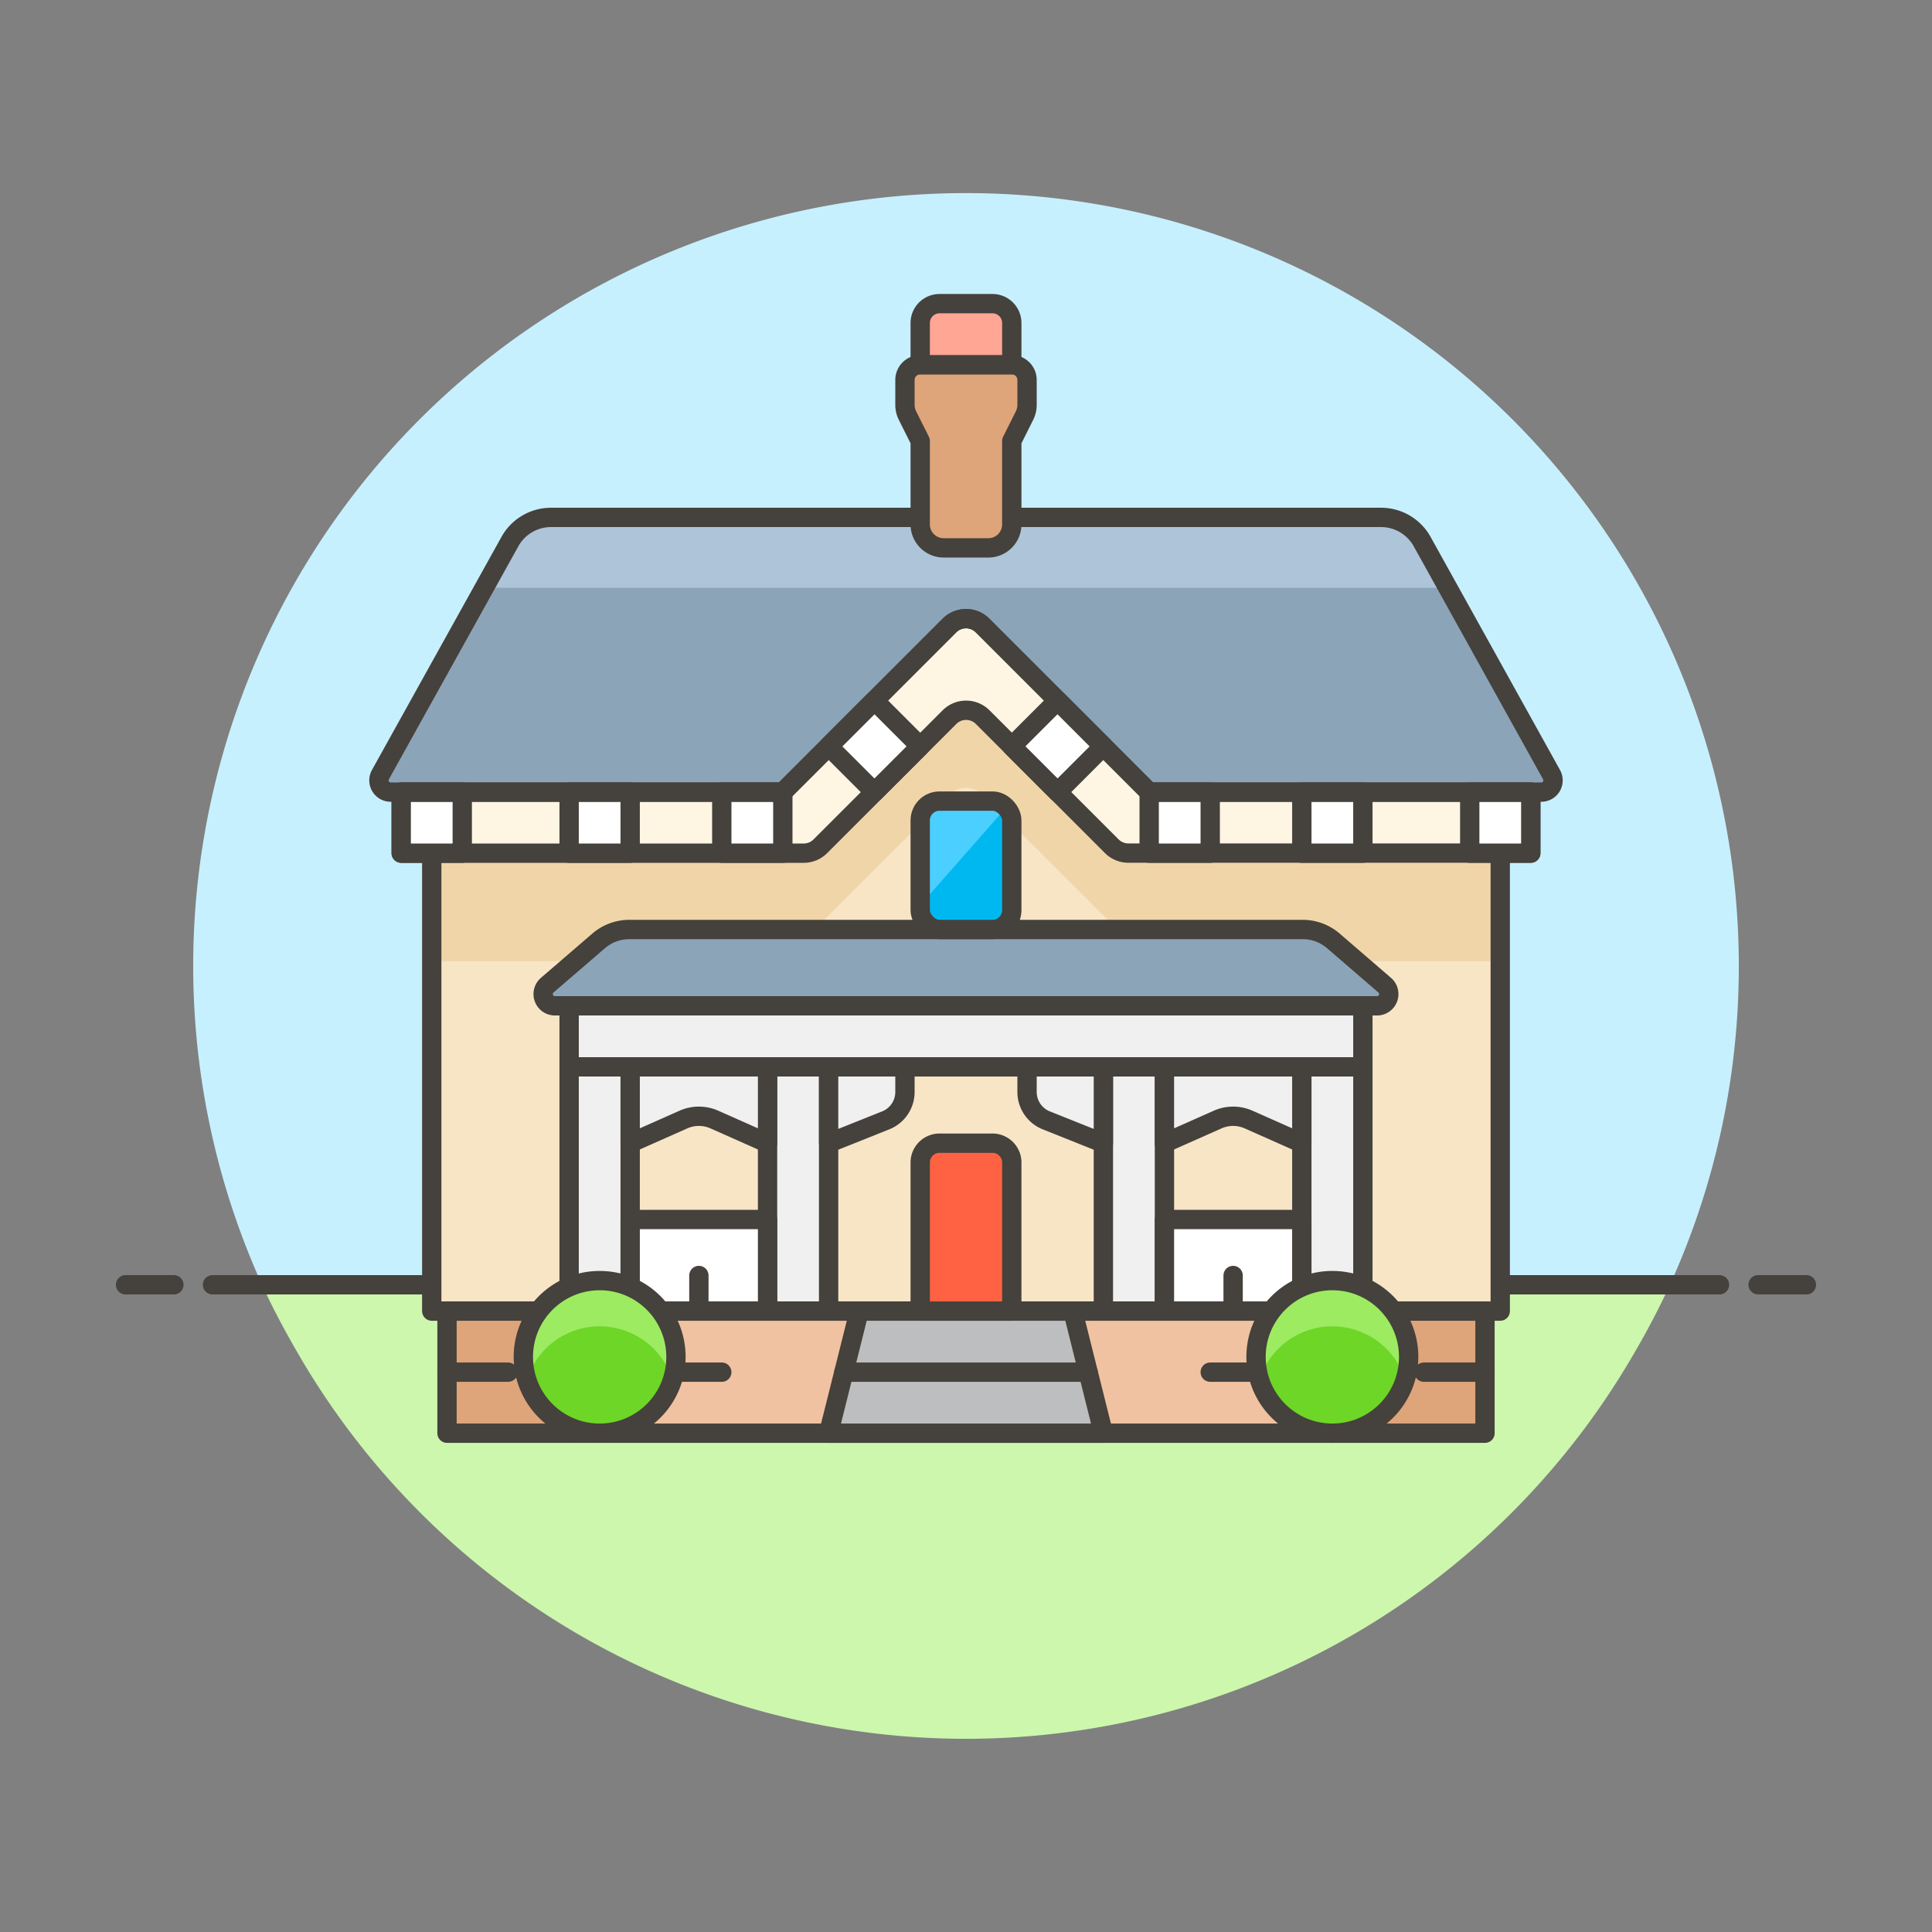 <svg xmlns="http://www.w3.org/2000/svg" viewBox="0 0 100 100"><rect x="0" y="0" width="100" height="100" fill="#808080" stroke="none"/><g class="nc-icon-wrapper"><defs/><path class="a" d="M50 90a39.948 39.948 0 0 0 34.608-20H15.392A39.948 39.948 0 0 0 50 90z" style="" fill="#ccf7ad"/><path class="a" d="M13.564 66.5c.546 1.2 1.17 2.363 1.828 3.5h69.216a40.488 40.488 0 0 0 1.828-3.5z" style="" fill="#ccf7ad"/><path class="b" d="M90 50a40 40 0 1 0-76.436 16.5h72.872A39.844 39.844 0 0 0 90 50z" style="" fill="#c7f0ff"/><g><path class="c" d="M11 66.5h78" fill="none" stroke="#45413c" stroke-linecap="round" stroke-linejoin="round"/><path class="c" d="M6.5 66.5H9" fill="none" stroke="#45413c" stroke-linecap="round" stroke-linejoin="round"/><path class="c" d="M91 66.5h2.5" fill="none" stroke="#45413c" stroke-linecap="round" stroke-linejoin="round"/></g><g><path class="d" d="M72.912 31.519H27.088l-4.741 7.908v28.435h55.306V38.634l-4.741-7.115z" style="" fill="#f7e5c6"/><path class="e" d="M40.519 49.751l8.622-8.621a1.215 1.215 0 0 1 1.719 0l8.621 8.621h18.172V38.634l-4.74-7.115H27.088l-4.741 7.908v10.324z" style="" fill="#f0d5a8"/><path class="c" d="M72.912 31.519H27.088l-4.741 7.908v28.435h55.306V38.634l-4.741-7.115z" fill="none" stroke="#45413c" stroke-linecap="round" stroke-linejoin="round"/><path class="f" d="M80.31 40.1l-6.7-12.068a2.432 2.432 0 0 0-2.125-1.251H28.518a2.432 2.432 0 0 0-2.125 1.251L19.688 40.1a.608.608 0 0 0 .532.9h20.3l8.621-8.621a1.215 1.215 0 0 1 1.719 0L59.48 41h20.3a.607.607 0 0 0 .53-.9z" style="" fill="#8ca4b8"/><path class="g" d="M74.937 30.425l-1.331-2.4a2.431 2.431 0 0 0-2.125-1.251H28.518a2.431 2.431 0 0 0-2.125 1.251l-1.331 2.4z" style="" fill="#adc4d9"/><path class="h" d="M71.277 52.061H28.724a.608.608 0 0 1-.4-1.068l2.662-2.293a2.436 2.436 0 0 1 1.588-.59h34.853a2.434 2.434 0 0 1 1.587.59l2.659 2.293a.608.608 0 0 1-.396 1.068z" stroke="#45413c" stroke-linecap="round" stroke-linejoin="round" fill="#8ca4b8"/><path class="i" d="M29.458 52.061h41.084v3.16H29.458z" stroke="#45413c" stroke-linecap="round" stroke-linejoin="round" fill="#f0f0f0"/><path class="i" d="M29.458 55.221h3.16v12.641h-3.16z" stroke="#45413c" stroke-linecap="round" stroke-linejoin="round" fill="#f0f0f0"/><path class="i" d="M67.382 55.221h3.16v12.641h-3.16z" stroke="#45413c" stroke-linecap="round" stroke-linejoin="round" fill="#f0f0f0"/><path class="i" d="M57.111 55.221h3.16v12.641h-3.16z" stroke="#45413c" stroke-linecap="round" stroke-linejoin="round" fill="#f0f0f0"/><path class="i" d="M39.729 55.221h3.16v12.641h-3.16z" stroke="#45413c" stroke-linecap="round" stroke-linejoin="round" fill="#f0f0f0"/><path class="j" d="M32.618 63.122h7.111v4.74h-7.111z" stroke="#45413c" stroke-linecap="round" stroke-linejoin="round" fill="#fff"/><path class="j" d="M60.271 63.122h7.111v4.74h-7.111z" stroke="#45413c" stroke-linecap="round" stroke-linejoin="round" fill="#fff"/><path class="k" d="M29.458 67.862h41.084v6.321H29.458z" stroke="#45413c" stroke-linecap="round" stroke-linejoin="round" fill="#f0c2a1"/><path class="l" d="M57.111 74.183H42.889l1.581-6.321h11.061l1.58 6.321z" stroke="#45413c" stroke-linecap="round" stroke-linejoin="round" fill="#bdbec0"/><path class="m" d="M23.137 67.862h6.321v6.321h-6.321z" stroke="#45413c" stroke-linecap="round" stroke-linejoin="round" fill="#dea47a"/><path class="m" d="M70.542 67.862h6.321v6.321h-6.321z" stroke="#45413c" stroke-linecap="round" stroke-linejoin="round" fill="#dea47a"/><path class="i" d="M32.618 55.221v3.95l2.761-1.226a1.973 1.973 0 0 1 1.59 0l2.76 1.226v-3.95z" stroke="#45413c" stroke-linecap="round" stroke-linejoin="round" fill="#f0f0f0"/><path class="i" d="M60.271 55.221v3.95l2.76-1.226a1.973 1.973 0 0 1 1.59 0l2.761 1.226v-3.95z" stroke="#45413c" stroke-linecap="round" stroke-linejoin="round" fill="#f0f0f0"/><path class="i" d="M42.889 59.171l2.957-1.182a1.581 1.581 0 0 0 .994-1.468v-1.3h-3.951z" stroke="#45413c" stroke-linecap="round" stroke-linejoin="round" fill="#f0f0f0"/><path class="i" d="M57.111 59.171l-2.957-1.182a1.581 1.581 0 0 1-.994-1.468v-1.3h3.951z" stroke="#45413c" stroke-linecap="round" stroke-linejoin="round" fill="#f0f0f0"/><path class="n" d="M51.37 59.171h-2.74a1 1 0 0 0-1 1v7.691h4.74v-7.691a1 1 0 0 0-1-1z" stroke="#45413c" stroke-linecap="round" stroke-linejoin="round" fill="#ff6242"/><rect class="o" x="47.63" y="41.464" width="4.74" height="6.646" rx="1" style="" fill="#00b8f0"/><path class="p" d="M51.155 41.464h-2.31a1.215 1.215 0 0 0-1.215 1.216v4.175l4.407-5.011a1.212 1.212 0 0 0-.882-.38z" style="" fill="#4acfff"/><rect class="c" x="47.63" y="41.464" width="4.74" height="6.646" rx="1" fill="none" stroke="#45413c" stroke-linecap="round" stroke-linejoin="round"/><path class="q" d="M20.767 41v3.16H41.6a1.215 1.215 0 0 0 .859-.356l6.686-6.685a1.215 1.215 0 0 1 1.719 0l6.681 6.681a1.215 1.215 0 0 0 .859.356h20.829V41H59.481l-8.621-8.622a1.215 1.215 0 0 0-1.719 0L40.519 41z" stroke="#45413c" stroke-linecap="round" stroke-linejoin="round" fill="#fff5e3"/><path class="j" d="M20.767 41h3.16v3.16h-3.16z" stroke="#45413c" stroke-linecap="round" stroke-linejoin="round" fill="#fff"/><path class="j" d="M29.458 41h3.16v3.16h-3.16z" stroke="#45413c" stroke-linecap="round" stroke-linejoin="round" fill="#fff"/><path class="j" d="M37.359 41h3.16v3.16h-3.16z" stroke="#45413c" stroke-linecap="round" stroke-linejoin="round" fill="#fff"/><path class="j" d="M59.481 41h3.16v3.16h-3.16z" stroke="#45413c" stroke-linecap="round" stroke-linejoin="round" fill="#fff"/><path class="j" d="M67.382 41h3.16v3.16h-3.16z" stroke="#45413c" stroke-linecap="round" stroke-linejoin="round" fill="#fff"/><path class="j" d="M76.073 41h3.16v3.16h-3.16z" stroke="#45413c" stroke-linecap="round" stroke-linejoin="round" fill="#fff"/><path class="j" d="M42.89 38.63l2.37-2.37 2.37 2.37L45.26 41z" stroke="#45413c" stroke-linecap="round" stroke-linejoin="round" fill="#fff"/><path class="j" d="M52.37 38.629l2.37-2.37 2.37 2.37-2.37 2.37z" stroke="#45413c" stroke-linecap="round" stroke-linejoin="round" fill="#fff"/><path class="c" d="M43.679 71.023h12.642" fill="none" stroke="#45413c" stroke-linecap="round" stroke-linejoin="round"/><path class="c" d="M29.458 71.023h7.901" fill="none" stroke="#45413c" stroke-linecap="round" stroke-linejoin="round"/><path class="c" d="M23.137 71.023h3.161" fill="none" stroke="#45413c" stroke-linecap="round" stroke-linejoin="round"/><path class="c" d="M73.702 71.023h3.161" fill="none" stroke="#45413c" stroke-linecap="round" stroke-linejoin="round"/><path class="c" d="M62.641 71.023h7.901" fill="none" stroke="#45413c" stroke-linecap="round" stroke-linejoin="round"/><path class="c" d="M36.174 66.019v1.843" fill="none" stroke="#45413c" stroke-linecap="round" stroke-linejoin="round"/><path class="c" d="M63.826 66.019v1.843" fill="none" stroke="#45413c" stroke-linecap="round" stroke-linejoin="round"/><path class="c" d="M80.31 40.1l-6.7-12.068a2.432 2.432 0 0 0-2.125-1.251H28.518a2.432 2.432 0 0 0-2.125 1.251L19.688 40.1a.608.608 0 0 0 .532.9h20.3l8.621-8.621a1.215 1.215 0 0 1 1.719 0L59.48 41h20.3a.607.607 0 0 0 .53-.9z" fill="none" stroke="#45413c" stroke-linecap="round" stroke-linejoin="round"/><path class="m" d="M47.631 18.877a.791.791 0 0 0-.791.791v1.293a1.218 1.218 0 0 0 .128.543l.662 1.324v4.315a1.215 1.215 0 0 0 1.215 1.215h2.31a1.215 1.215 0 0 0 1.215-1.215v-4.315l.662-1.324a1.218 1.218 0 0 0 .128-.543v-1.293a.791.791 0 0 0-.79-.791z" stroke="#45413c" stroke-linecap="round" stroke-linejoin="round" fill="#dea47a"/><path class="r" d="M51.37 15.717h-2.74a1 1 0 0 0-1 1v2.16h4.74v-2.16a1 1 0 0 0-1-1z" stroke="#45413c" stroke-linecap="round" stroke-linejoin="round" fill="#ffa694"/><circle class="s" cx="31.038" cy="70.233" r="3.95" style="" fill="#6dd627"/><path class="t" d="M31.038 68.652a3.951 3.951 0 0 1 3.769 2.766 3.95 3.95 0 1 0-7.538 0 3.952 3.952 0 0 1 3.769-2.766z" style="" fill="#9ceb60"/><circle class="c" cx="31.038" cy="70.233" r="3.95" fill="none" stroke="#45413c" stroke-linecap="round" stroke-linejoin="round"/><g><circle class="s" cx="68.962" cy="70.233" r="3.95" style="" fill="#6dd627"/><path class="t" d="M68.962 68.652a3.951 3.951 0 0 1 3.769 2.766 3.951 3.951 0 1 0-7.538 0 3.951 3.951 0 0 1 3.769-2.766z" style="" fill="#9ceb60"/><circle class="c" cx="68.962" cy="70.233" r="3.95" fill="none" stroke="#45413c" stroke-linecap="round" stroke-linejoin="round"/></g></g></g></svg>
